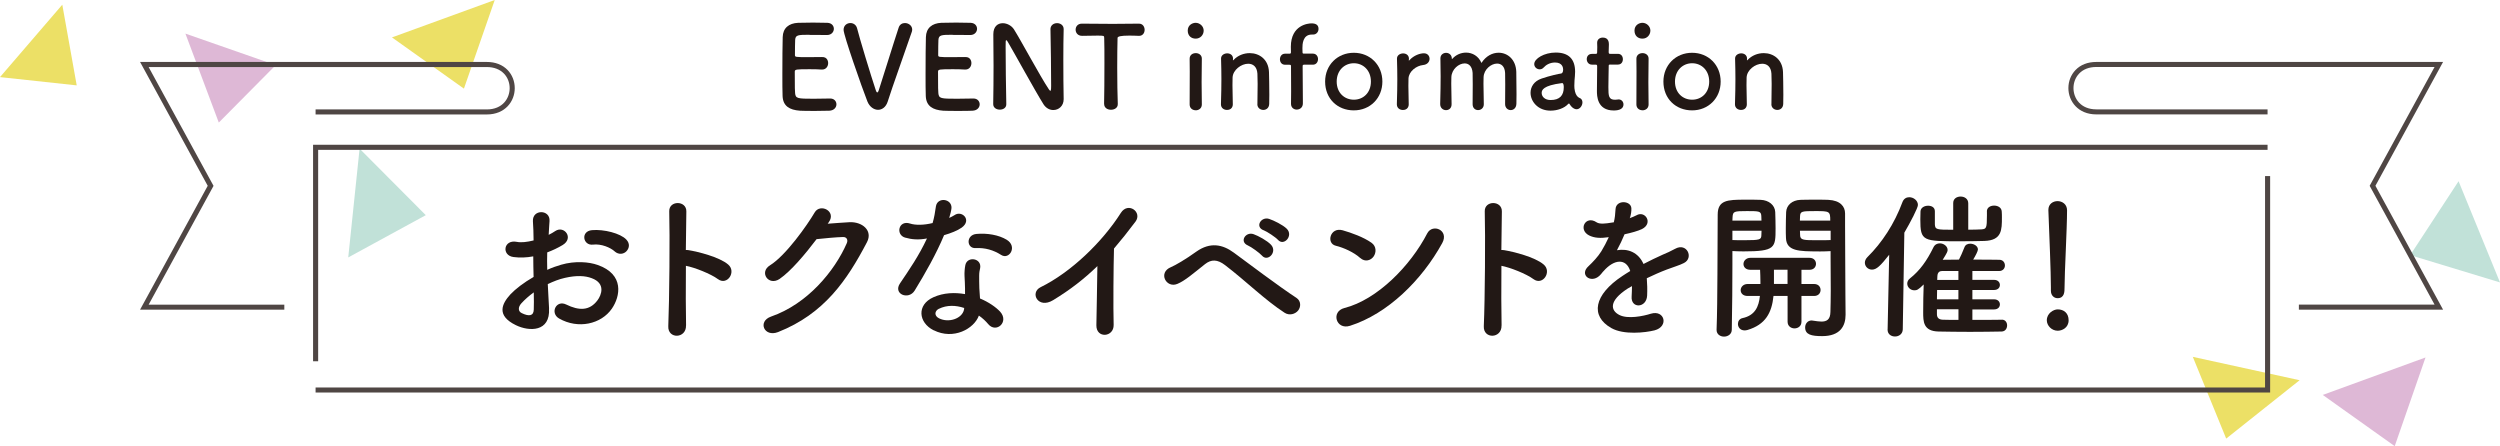 <?xml version="1.0" encoding="UTF-8"?><svg xmlns="http://www.w3.org/2000/svg" viewBox="0 0 447.11 79.79"><g style="isolation:isolate;"><g id="b"><g id="c"><path d="m98.19,55.18c.24,4.21-3.53,4.15-5.94,2.97-3.5-1.71-2.53-3.79-.97-5.5.91-.97,2.41-2.12,4.15-3.12-.03-1.23-.06-2.5-.06-3.68-1.21.23-2.41.27-3.53.12-2.18-.27-1.82-3.21.62-2.71.74.15,1.82.03,2.97-.26,0-1.38-.06-2.32-.12-3.44-.12-2.18,3.12-2.12,2.97-.03-.06.65-.09,1.59-.15,2.47.44-.21.82-.44,1.18-.68,1.59-1.06,3.38,1.26,1.32,2.5-.88.53-1.82.97-2.76,1.32-.03.91-.03,2,0,3.12.82-.38,1.67-.68,2.47-.91,2.53-.74,5.03-.5,6.53.03,4.85,1.68,4.06,5.65,2.56,7.82-1.91,2.77-6.03,3.71-9.44,1.76-1.67-.97-.53-3.38,1.27-2.5,2.29,1.12,4.17,1.15,5.59-.74.71-.94,1.53-3.03-1.03-3.97-1.15-.44-2.7-.53-4.76-.06-1.06.23-2.09.65-3.09,1.12.06,1.56.18,3.09.23,4.35Zm-4.94-.94c-.62.68-.62,1.44.06,1.76,1.27.62,2.12.53,2.15-.62.03-.79.03-1.88,0-3.09-.85.62-1.59,1.27-2.2,1.94Zm16.67-9.29c-.76-.68-2.38-1.38-3.88-1.2-1.79.21-2.26-2.41-.15-2.59s5.06.56,6.12,1.68c.7.74.53,1.56.03,2.09-.5.53-1.38.68-2.12.03Z" style="fill:#221815; stroke-width:0px;"/><path d="m122.69,58.21c.06,2.38-3.29,2.47-3.17.12.2-4.76.29-16.29.17-20.53-.06-2,3.12-1.97,3.06.03-.03,1.44-.06,4-.09,6.88.15,0,.32,0,.5.03,1.65.27,5.47,1.21,7.06,2.56,1.53,1.29-.15,3.85-1.82,2.62-1.27-.94-4.17-2.09-5.73-2.38-.03,4.06-.03,8.29.03,10.67Z" style="fill:#221815; stroke-width:0px;"/><path d="m148.03,40.01c1.27-.09,2.71-.21,3.88-.27,2.26-.12,4.23,1.47,3.15,3.56-3.59,6.85-7.65,12.82-15.91,16.09-2.5.97-3.7-1.91-1.26-2.77,6.53-2.26,11.38-8.14,13.56-13.14.24-.56,0-1.12-.7-1.09-1.24.03-3.38.24-4.71.38-2,2.65-4.59,5.73-6.62,7.12-1.97,1.32-3.71-1.21-1.71-2.44,2.82-1.74,6.64-7.15,8-9.47.97-1.65,3.91-.23,2.53,1.74l-.21.29Z" style="fill:#221815; stroke-width:0px;"/><path d="m161.91,42.51c-1.79-.5-1.23-3.21.85-2.53.97.32,2.5.29,4.03-.09.29-.97.44-1.91.59-2.97.26-1.73,2.85-1.41,2.79.27-.03.44-.21,1.09-.41,1.79.35-.18.68-.32.94-.5,1.32-.94,3.18.88,1.29,2.23-.74.53-1.94,1-3.15,1.35-1.38,3.32-3.38,6.85-5.26,9.91-1.09,1.76-3.91.62-2.62-1.29,1.65-2.44,3.38-4.94,4.82-8.03-1.5.29-2.76.18-3.88-.15Zm5.06,16.56c-2.73-1.38-3.06-4.56-.03-5.91,1.82-.82,3.82-.88,5.65-.56v-1.03c0-.74-.06-1.47-.09-2.21-.03-.59.03-1.41.15-1.97.35-1.62,2.94-1.23,2.65.53-.09.44-.18.76-.18,1.38,0,.68,0,1.41.03,2.26.03.56.09,1.18.12,1.82,1.56.65,2.85,1.56,3.59,2.35,1.68,1.85-.7,3.94-2.12,2.24-.44-.53-1-1.06-1.67-1.53-.85,2.35-4.53,4.41-8.09,2.62Zm.94-3.85c-.79.41-.85,1.27.03,1.71,1.76.88,4.15.03,4.47-1.56.03-.09,0-.21.03-.29-1.5-.5-3.09-.56-4.53.15Zm6.56-10.85c-1.62.09-1.74-2.35.15-2.53,1.94-.18,4,.18,5.41,1.03,2,1.21.47,3.65-.97,2.73-1.38-.88-2.88-1.32-4.59-1.23Z" style="fill:#221815; stroke-width:0px;"/><path d="m188.35,53.68c-2.71,1.65-4.23-1.35-2.24-2.32,5.41-2.65,11.03-8.06,14.35-13.29,1.29-2.03,3.88-.15,2.62,1.56-1.32,1.76-2.59,3.35-3.85,4.82-.09,3-.15,10.7-.06,13.64.06,2.24-3.12,2.5-3.09.09.03-2.35.15-7.15.18-10.59-2.32,2.26-4.85,4.23-7.91,6.09Z" style="fill:#221815; stroke-width:0px;"/><path d="m229.72,55.92c-3.53-2.3-6.82-5.59-10.62-8.5-1.38-1.06-2.47-1.06-3.59-.18-2.18,1.73-3.59,2.97-4.94,3.53-2,.85-3.53-2.03-1.14-3,.76-.32,2.56-1.35,4.56-2.79,2.44-1.71,4.65-1.29,6.68.21,2.35,1.73,8.09,6.06,11.2,8.09.85.56.79,1.65.29,2.26-.5.62-1.56.97-2.44.38Zm-6.56-12.03c-1.56-.68-.38-2.53,1.06-2,.82.29,2.41,1.15,3.09,1.88,1.2,1.29-.59,3.15-1.62,1.94-.41-.47-1.91-1.56-2.53-1.82Zm2.82-2.71c-1.59-.62-.44-2.5,1-2.03.82.27,2.44,1.06,3.15,1.76,1.23,1.23-.5,3.17-1.56,2-.41-.47-1.97-1.5-2.59-1.74Z" style="fill:#221815; stroke-width:0px;"/><path d="m243.25,46.13c-1.09-1-2.97-1.85-4.35-2.18-1.76-.41-1.03-3.38,1.21-2.77,1.56.44,3.76,1.23,5.18,2.24.91.65.85,1.76.38,2.44s-1.5,1.09-2.41.27Zm-1.82,12.14c-2.5.79-3.44-2.56-1-3.18,5.91-1.5,11.85-7.59,14.82-13.35.94-1.82,3.97-.59,2.68,1.74-3.64,6.62-9.73,12.64-16.5,14.79Z" style="fill:#221815; stroke-width:0px;"/><path d="m268.54,58.21c.06,2.38-3.29,2.47-3.17.12.21-4.76.29-16.29.17-20.53-.06-2,3.12-1.97,3.06.03-.03,1.44-.06,4-.09,6.88.15,0,.32,0,.5.03,1.65.27,5.47,1.21,7.06,2.56,1.53,1.29-.15,3.85-1.82,2.62-1.26-.94-4.17-2.09-5.73-2.38-.03,4.06-.03,8.29.03,10.67Z" style="fill:#221815; stroke-width:0px;"/><path d="m291.47,39.02c.45-.17.87-.34,1.19-.51,1.55-.93,3.08,1.41.99,2.46-.71.34-1.92.68-3.11.93-.37.9-.85,1.92-1.36,2.85,1.95-.34,3.82.37,4.75,2.46,1.16-.59,2.35-1.19,3.45-1.67.68-.28,1.44-.62,2.2-1.04,2.12-1.19,3.39,1.64,1.58,2.54-.9.45-1.55.59-3.05,1.16-1.19.45-2.46,1.02-3.59,1.56.08.93.11,2.09.06,3.11-.06,1.13-.79,1.72-1.5,1.75-.7.03-1.36-.51-1.27-1.61.03-.59.06-1.24.06-1.84-.25.14-.51.28-.74.42-3.5,2.26-3.08,3.96-1.5,4.75,1.5.76,4.27.2,5.6-.23,2.49-.76,3.28,2.29.68,2.97-1.67.42-5.51.85-7.72-.4-3.82-2.15-3.14-5.96,1.98-9.33.4-.25.85-.57,1.39-.88-.76-2.37-2.94-2.09-4.78.03-.03.03-.09.08-.11.11-.25.31-.45.57-.65.74-1.56,1.39-3.62-.23-1.92-1.75.73-.68,1.7-1.7,2.29-2.66.48-.79.93-1.64,1.33-2.52-1.53.23-2.6.14-3.51-.31-2.03-1.02-.65-3.68,1.33-2.35.54.37,1.67.23,2.66.06.11-.03.28-.03.42-.06.2-.82.25-1.39.31-2.37.11-1.7,2.77-1.53,2.83-.14.03.57-.08,1.1-.23,1.64l-.06.11Z" style="fill:#221815; stroke-width:0px;"/><path d="m309.83,47.48c0,3.17-.03,7.43-.11,11.48,0,.82-.71,1.24-1.39,1.24s-1.33-.42-1.33-1.19v-.06c.2-5.23.14-14.59.2-20.55,0-2.6,1.72-2.69,4.86-2.69,1.13,0,2.29,0,2.83.03,1.44.06,2.54.93,2.6,2.18.03.96.06,1.95.06,2.91,0,3.48-.03,4.13-5.74,4.13-.76,0-1.47-.03-1.98-.06v2.57Zm5.2-8.03c0-.31-.03-.59-.03-.85-.06-.82-.37-.85-2.54-.85-2.35,0-2.54.06-2.6,1.08,0,.2-.03.4-.03.62h5.2Zm-5.2,1.81v1.67c.42.03,1.27.03,2.15.03,2.8,0,3-.11,3.03-.88,0-.25.03-.54.03-.82h-5.2Zm12.35,11.67v4.61c0,.79-.62,1.19-1.24,1.19s-1.24-.4-1.24-1.19v-4.61h-2.52c-.31,3.03-1.44,5.12-4.64,6.08-.2.06-.37.08-.53.08-.79,0-1.19-.59-1.19-1.16,0-.48.28-.93.82-1.04,2.23-.48,2.91-2.03,3.11-3.96h-2.2c-.85,0-1.24-.51-1.24-1.04s.45-1.1,1.24-1.1h2.29v-.45c0-.74-.03-1.44-.06-2.09h-1.73c-.85,0-1.24-.51-1.24-1.04s.45-1.1,1.24-1.1h10.57c.79,0,1.16.54,1.16,1.07s-.37,1.07-1.16,1.07h-1.44v2.54h2.26c.79,0,1.16.54,1.16,1.07s-.37,1.07-1.16,1.07h-2.26Zm-2.49-4.69h-2.43v2.54h2.43v-2.54Zm5.6-3.28c-3.56,0-5.8-.03-5.88-2.4-.03-.54-.03-1.13-.03-1.73,0-.96.03-1.95.06-2.91.06-1.24,1.1-2.12,2.54-2.18.54-.03,1.75-.03,2.91-.03.85,0,1.64,0,2.12.03,2.12.11,2.97,1.19,2.97,2.43v2.09c0,4.24.06,8.88.06,12.5,0,1.36.03,2.54.03,3.53,0,2.04-.99,3.82-4.18,3.82-1.92,0-3.05-.25-3.05-1.56,0-.62.42-1.24,1.16-1.24.09,0,.14.03.23.03.57.08,1.07.17,1.52.17.93,0,1.59-.34,1.61-1.72.03-1.13.06-2.43.06-3.76,0-2.04-.03-4.18-.03-5.96v-1.16c-.51.03-1.27.06-2.09.06Zm2.04-5.51c0-1.67-.11-1.7-2.69-1.7-2.35,0-2.66.03-2.71.88,0,.25-.03.54-.03.82h5.43Zm.06,1.81h-5.48c0,.28.03.57.03.82.03.88.65.88,3.17.88.93,0,1.9,0,2.29-.03v-1.67Z" style="fill:#221815; stroke-width:0px;"/><path d="m337.59,58.9l.28-13.34c-1.56,1.98-2.26,2.66-3.08,2.66-.71,0-1.27-.57-1.27-1.24,0-.31.14-.68.45-.99,2.63-2.6,4.83-5.96,6.27-9.84.23-.62.71-.88,1.22-.88.76,0,1.55.59,1.55,1.39,0,.51-1.33,3.08-2.43,4.95l-.28,17.3c-.03.85-.71,1.27-1.39,1.27s-1.33-.4-1.33-1.24v-.03Zm20.44-1.73c.62,0,.93.51.93,1.02,0,.54-.31,1.07-.96,1.1-1.64.03-3.67.06-5.68.06s-4.04-.03-5.63-.06c-2.74-.06-2.74-1.81-2.74-3.45,0-1.53.03-3.42.09-4.97-.99.99-1.25,1.05-1.67,1.05-.71,0-1.27-.57-1.27-1.19,0-.34.14-.68.51-.96,1.75-1.39,3-3.14,4.16-5.51.25-.54.71-.74,1.16-.74.68,0,1.39.51,1.39,1.19,0,.23-.06.45-.88,1.75.88,0,1.89-.03,2.91-.03.31-.59.57-1.19.99-2.23.17-.45.59-.62,1.02-.62.68,0,1.38.42,1.38,1.04,0,.28-.42,1.1-.85,1.81,1.64,0,3.25,0,4.69.03.65,0,.99.51.99,1.02,0,.48-.34.99-1.04.99h-4.78v1.58h3.87c.71,0,1.05.45,1.05.91s-.34.9-1.05.9h-3.87v1.67h3.87c.71,0,1.05.45,1.05.91s-.34.9-1.05.9h-3.87v1.87c1.81,0,3.67,0,5.26-.03h.03Zm-2.69-19.36c0-.71.65-1.04,1.3-1.04s1.33.34,1.36,1.07c.03.37.03.71.03,1.04,0,2.23,0,4.1-3.11,4.21-1.02.03-2.66.06-4.3.06-6.76,0-7.18,0-7.18-3.93,0-.48.03-.99.03-1.41.03-.68.71-1.02,1.36-1.02s1.21.31,1.21.99v2.35c.06.93.28.96,3.28.96v-4.78c0-.79.65-1.16,1.33-1.16s1.36.4,1.36,1.21v4.72c.99,0,1.84-.03,2.35-.06.88-.06.99-.2.99-2.46v-.76Zm-5.09,14.05h-3.81c0,.54-.03,1.1-.03,1.67h3.84v-1.67Zm0,3.45h-3.84v.88c0,.57.26.96,1.05.99s1.75.03,2.8.03v-1.9Zm0-6.84h-2.94c-.42,0-.79.23-.82.91,0,.2-.03.42-.03.68h3.79v-1.58Z" style="fill:#221815; stroke-width:0px;"/><path d="m368.01,59.15c-1.08,0-1.95-.91-1.95-1.87,0-1.24,1.19-1.95,1.95-1.95,1.1,0,1.95.68,1.95,1.95,0,1.36-1.19,1.87-1.95,1.87Zm-1.22-7.18v-.59c0-2.74-.28-9.33-.45-13.77v-.08c0-1.04.82-1.56,1.64-1.56s1.7.54,1.7,1.64c0,3.34-.45,11.11-.45,13.85,0,.68,0,1.87-1.25,1.87-.59,0-1.19-.45-1.19-1.33v-.03Z" style="fill:#221815; stroke-width:0px;"/><g style="mix-blend-mode:multiply;"><polygon points="33.16 6.01 49.31 11.65 39.13 21.92 33.16 6.01" style="fill:#deb8d6; stroke-width:0px;"/><polygon points="392.17 63.82 411.27 68 398.14 78.44 392.17 63.82" style="fill:#ece066; stroke-width:0px;"/><polygon points="0 13.79 11.14 .84 13.72 15.27 0 13.79" style="fill:#ece066; stroke-width:0px;"/><polygon points="62.28 46.04 64.31 26.59 76.15 38.48 62.28 46.04" style="fill:#c1e1d8; stroke-width:0px;"/><polygon points="415.41 70.63 433.79 63.93 428.28 79.79 415.41 70.63" style="fill:#deb8d6; stroke-width:0px;"/><polygon points="70.1 6.69 88.48 0 82.97 15.85 70.1 6.69" style="fill:#ece066; stroke-width:0px;"/><polygon points="439.7 32.41 447.11 50.51 431.05 45.63 439.7 32.41" style="fill:#c1e1d8; stroke-width:0px;"/></g><path d="m50.84,55.38h-25.79l12.1-22.15-12.1-22.15h62.02c1.53,0,2.82.51,3.73,1.46.81.85,1.26,2,1.26,3.23,0,2.34-1.71,4.7-4.99,4.7h-30.63v-.9h30.63c2.8,0,4.08-1.97,4.08-3.8,0-.99-.36-1.92-1.01-2.6-.74-.77-1.8-1.18-3.07-1.18H26.58l11.61,21.25-11.61,21.25h24.27v.9Z" style="fill:#4f4644; stroke-width:0px;"/><path d="m436.93,55.38h-25.79v-.9h24.27l-11.61-21.25,11.61-21.25h-60.5c-1.28,0-2.34.41-3.07,1.18-.65.68-1.01,1.61-1.01,2.6,0,1.83,1.28,3.8,4.08,3.8h30.63v.9h-30.63c-3.27,0-4.99-2.37-4.99-4.7,0-1.23.45-2.37,1.26-3.22.91-.96,2.2-1.46,3.73-1.46h62.02l-12.1,22.15,12.1,22.15Z" style="fill:#4f4644; stroke-width:0px;"/><polygon points="406 70.2 56.44 70.2 56.44 69.3 405.09 69.3 405.09 31.49 406 31.49 406 70.2" style="fill:#4f4644; stroke-width:0px;"/><polygon points="56.9 64.61 55.99 64.61 55.99 25.89 405.54 25.89 405.54 26.8 56.9 26.8 56.9 64.61" style="fill:#4f4644; stroke-width:0px;"/><path d="m144.73,6.22c-2.04,0-2.46.04-2.52.92-.04.49-.02,1.49-.04,2.67,0,.41.02.41,2.52.41.94,0,1.91,0,2.28-.02,1.14-.06,1.14,1.02,1.14,1.08,0,.59-.37,1.16-1.08,1.16h-.1c-.51-.04-1.28-.06-2.06-.06-2.52,0-2.73.02-2.73.45,0,3.03.02,3.5.06,3.85.1.94.43.98,3.3.98,1.2,0,2.5-.02,2.89-.04h.1c.71,0,1.1.51,1.1,1.04s-.41,1.1-1.28,1.14c-.27.02-1.45.04-2.63.04s-2.34-.02-2.61-.04c-1.87-.14-3.03-.82-3.11-2.61-.04-.85-.04-2.36-.04-4.01,0-2.49.02-5.26.06-6.54.04-1.63,1.1-2.48,2.75-2.56.37-.02,1.53-.04,2.67-.04s2.28.02,2.59.04c.77.04,1.14.55,1.14,1.08s-.43,1.1-1.2,1.1c0,0-1.81-.02-3.2-.02Z" style="fill:#221815; stroke-width:0px;"/><path d="m157.05,19.64c-.76,0-1.53-.53-1.92-1.49-1.02-2.59-4.26-11.87-4.26-12.81,0-.8.61-1.22,1.22-1.22.51,0,1.04.31,1.2.96.35,1.47,2.49,8.53,3.34,11.06.08.24.16.39.27.39.08,0,.18-.12.28-.45.57-1.71,2.65-8.47,3.54-11.14.18-.57.65-.82,1.12-.82.65,0,1.3.47,1.3,1.16,0,.12-.02.25-.06.39-1.2,3.54-3.55,10.02-4.32,12.5-.32,1-1.02,1.47-1.73,1.47Z" style="fill:#221815; stroke-width:0px;"/><path d="m170.36,6.22c-2.04,0-2.47.04-2.53.92-.04.49-.02,1.49-.04,2.67,0,.41.02.41,2.52.41.94,0,1.92,0,2.28-.02,1.14-.06,1.14,1.02,1.14,1.08,0,.59-.37,1.16-1.08,1.16h-.1c-.51-.04-1.28-.06-2.06-.06-2.52,0-2.73.02-2.73.45,0,3.03.02,3.5.06,3.85.1.94.43.98,3.3.98,1.2,0,2.5-.02,2.89-.04h.1c.71,0,1.1.51,1.1,1.04s-.41,1.1-1.28,1.14c-.27.02-1.44.04-2.63.04s-2.34-.02-2.61-.04c-1.87-.14-3.04-.82-3.12-2.61-.04-.85-.04-2.36-.04-4.01,0-2.49.02-5.26.06-6.54.04-1.63,1.1-2.48,2.75-2.56.37-.02,1.53-.04,2.67-.04s2.28.02,2.59.04c.77.04,1.14.55,1.14,1.08s-.43,1.1-1.2,1.1c0,0-1.81-.02-3.2-.02Z" style="fill:#221815; stroke-width:0px;"/><path d="m177.63,18.62c.04-2.1.06-4.56.06-6.9,0-2.04-.02-3.97-.04-5.5v-.08c0-1.42.8-1.99,1.69-1.99.75,0,1.57.43,2,1.1,1.28,2.03,4.68,8.39,6.23,10.71.12.18.22.28.28.28s.14-.06.14-.86c0-1.91-.06-8.27-.12-10.14-.02-.67.53-1.1,1.18-1.1.59,0,1.18.37,1.18,1.06v.04c-.04,1.42-.06,3.4-.06,5.44,0,2.59.02,5.25.06,7.02v.04c0,1.22-.89,1.94-1.85,1.94-.65,0-1.3-.33-1.75-1.02-1.43-2.26-5.24-9.22-6.34-11.08-.08-.12-.22-.39-.32-.39-.12,0-.12.2-.12,1.14,0,2.12.06,8.12.12,10.28v.04c0,.65-.57.96-1.16.96s-1.18-.33-1.18-.98v-.02Z" style="fill:#221815; stroke-width:0px;"/><path d="m197.46,18.57c.04-1.59.06-4.54.06-7.23,0-1.79,0-3.48-.04-4.56,0-.41-.06-.41-1.26-.41-.77,0-1.73.04-2.69.04-.78,0-1.16-.55-1.16-1.1s.37-1.08,1.12-1.08h.04c1.22.02,3.38.04,5.5.04,1.73,0,3.46-.02,4.62-.04.8-.02,1.06.65,1.06,1.1,0,.55-.33,1.08-.98,1.08h-.08c-.69-.04-1.28-.04-1.77-.04q-2.01,0-2.01.41c-.04,1.39-.06,3.36-.06,5.35,0,2.45.04,4.93.1,6.44.04.71-.59,1.06-1.22,1.06s-1.22-.35-1.22-1.04v-.02Z" style="fill:#221815; stroke-width:0px;"/><path d="m212.42,5.47c0-1,.85-1.39,1.42-1.39.73,0,1.43.61,1.43,1.39,0,.73-.55,1.44-1.43,1.44-.79,0-1.42-.51-1.42-1.44Zm1.42,14.25c-.55,0-1.08-.35-1.08-1.04,0-1.69.02-4.01.02-5.86,0-.92,0-1.73-.02-2.28-.02-.67.49-1.04,1.1-1.04.53,0,1.08.33,1.08.98v.04c-.02.83-.04,2.44-.04,4.16,0,1.4.02,2.85.04,3.97v.04c0,.69-.55,1.04-1.1,1.04Z" style="fill:#221815; stroke-width:0px;"/><path d="m224.88,18.62c.02-.83.04-2.38.04-3.62,0-.81-.02-1.51-.04-1.83-.08-1.26-.79-1.77-1.65-1.77-1.24,0-2.73,1.1-2.79,2.46-.02.37-.02.83-.02,1.4,0,.83.02,1.92.06,3.36.02.43-.22,1.04-1.04,1.04-.55,0-1.08-.34-1.08-1v-.04c.06-1.94.08-3.28.08-4.48s-.02-2.28-.06-3.64v-.04c0-.61.59-.92,1.1-.92s1.04.3,1.04.96c0,.08-.02.14-.02.2v.06s0,.04.02.04c.02,0,.06-.04.1-.08.76-.81,1.83-1.22,2.89-1.22,1.71,0,3.36,1.12,3.44,3.4.02.73.06,2.54.06,4.05,0,.63,0,1.2-.02,1.63-.02.73-.53,1.08-1.06,1.08s-1.06-.37-1.06-1.02v-.02Z" style="fill:#221815; stroke-width:0px;"/><path d="m233.23,11.58c-.2,0-.26,0-.26.32,0,0,.04,4.28.04,5.99v.61c0,.73-.55,1.1-1.1,1.1-.51,0-1.02-.35-1.02-1.02v-.08c.02-.33.02-1.16.02-2.14,0-1.95-.02-4.46-.02-4.46,0-.28-.02-.32-.35-.32h-.71c-.63,0-.92-.49-.92-.98s.3-1,.92-1h.73c.2,0,.32,0,.32-.27,0-.2-.02-.43-.02-.96,0-3.93,3.14-4.19,3.69-4.19.71,0,1.26.23,1.26.98,0,.51-.35,1.02-.98,1.02h-.23c-1.63,0-1.67,1.77-1.67,2.42,0,.34,0,.53.02.79,0,.2.14.2.28.2h1.57c.61,0,.92.49.92.98s-.3,1-.92,1h-1.59Z" style="fill:#221815; stroke-width:0px;"/><path d="m236.99,14.59c0-2.97,2.22-5.15,5.13-5.15s5.11,2.18,5.11,5.15-2.2,5.15-5.11,5.15-5.13-2.08-5.13-5.15Zm8.19,0c0-2.02-1.39-3.28-3.05-3.28s-3.07,1.26-3.07,3.28,1.39,3.24,3.07,3.24,3.05-1.24,3.05-3.24Z" style="fill:#221815; stroke-width:0px;"/><path d="m249.82,18.67v-.04c.06-1.94.08-3.28.08-4.48s-.02-2.28-.06-3.64v-.04c0-.61.59-.92,1.1-.92s1.04.3,1.04.96c0,.08-.02.14-.02.2v.08s0,.06.02.06c0,0,.04-.02.08-.08.82-.9,1.92-1.24,2.61-1.24.63,0,1,.47,1,.98s-.37,1.04-1.16,1.12c-1.2.12-2.54,1.12-2.61,2.4-.02.37-.02.79-.02,1.34,0,.8.02,1.81.06,3.26.02.43-.23,1.04-1.04,1.04-.55,0-1.08-.34-1.08-1Z" style="fill:#221815; stroke-width:0px;"/><path d="m269.18,18.62c.02-.79.02-2.26.02-3.5,0-.92,0-1.71-.02-2.06-.06-1.2-.69-1.69-1.43-1.69-1.08,0-2.36,1.04-2.42,2.42-.02.33-.02.71-.02,1.18,0,.87.02,2.06.06,3.64v.04c0,.67-.51,1.04-1.02,1.04s-.98-.35-.98-1.06v-.02c.02-.79.02-2.26.02-3.5,0-.92,0-1.71-.02-2.06-.08-1.22-.71-1.71-1.42-1.71-1.06,0-2.32,1.04-2.38,2.44-.02.33-.02.71-.02,1.18,0,.87.02,2.06.06,3.64.02.83-.55,1.1-1,1.1-.51,0-1.04-.37-1.04-1.08v-.04c.06-2.18.08-3.6.08-4.93,0-1.02-.02-1.99-.04-3.18v-.04c0-.67.55-.98,1.02-.98s1.02.33,1.02,1.02c0,.06.02.1.02.1.02,0,.06-.04.08-.06.65-.73,1.55-1.1,2.45-1.1,1.12,0,2.22.61,2.75,1.85.8-1.24,1.95-1.83,3.07-1.83,1.61,0,3.1,1.22,3.16,3.44.02.71.04,2.46.04,3.95,0,.67,0,1.28-.02,1.73-.02.77-.51,1.14-1.02,1.14s-1-.39-1-1.08v-.02Z" style="fill:#221815; stroke-width:0px;"/><path d="m281.23,19.24c-.18-.14-.37-.37-.55-.67-.02-.04-.06-.06-.08-.06-.04,0-.08.02-.12.06-.69.79-1.97,1.22-3.18,1.22-2.24,0-3.57-1.63-3.57-3.2,0-1.04.61-2.08,1.98-2.54,1.4-.49,3.16-.87,3.48-.9.2-.02.37-.26.37-.69,0-.25-.06-1.28-1.45-1.28-.91,0-1.61.43-1.99.85-.22.27-.51.37-.75.37-.53,0-.98-.41-.98-.94,0-.98,1.79-2.06,3.85-2.06,2.24,0,3.46,1.1,3.46,3.44,0,.27-.02.51-.04.8-.04.3-.1,1.08-.1,1.69,0,.18,0,.35.02.47.18,1.63.94,1.69,1.1,1.81.23.16.33.43.33.71,0,.57-.45,1.22-1.04,1.22-.23,0-.49-.1-.73-.3Zm-1.87-4.38c-3.44.43-3.64,1.28-3.64,1.77,0,.63.55,1.26,1.59,1.26,1.65,0,2.36-.83,2.36-2.28,0-.3-.04-.75-.28-.75h-.02Z" style="fill:#221815; stroke-width:0px;"/><path d="m288.01,11.54c-.3,0-.3.1-.3.23,0,.75-.06,2.48-.06,3.83,0,1.59.06,2.24,1.2,2.24.14,0,.3-.02.47-.04.06,0,.1-.02.16-.02.55,0,.87.45.87.9,0,.73-.67,1.08-1.73,1.08-3.02,0-3.02-2.67-3.02-3.5,0-1.18.04-3.22.04-4.12v-.3c0-.27-.12-.28-.33-.28h-.61c-.59,0-.92-.49-.92-.98s.3-.94.92-.94h.59c.33,0,.35-.06.35-.35,0,0,.02-.41.02-.88,0-.24,0-.49-.02-.71v-.06c0-.61.49-.92,1.02-.92,1.08,0,1.08.98,1.08,1.24,0,.55-.04,1.32-.04,1.32,0,.32.08.35.28.35h1.37c.61,0,.89.47.89.96s-.28.96-.89.96h-1.35Z" style="fill:#221815; stroke-width:0px;"/><path d="m292.32,5.47c0-1,.85-1.39,1.42-1.39.73,0,1.42.61,1.42,1.39,0,.73-.55,1.44-1.42,1.44-.8,0-1.42-.51-1.42-1.44Zm1.42,14.25c-.55,0-1.08-.35-1.08-1.04,0-1.69.02-4.01.02-5.86,0-.92,0-1.73-.02-2.28-.02-.67.49-1.04,1.1-1.04.53,0,1.08.33,1.08.98v.04c-.02.83-.04,2.44-.04,4.16,0,1.4.02,2.85.04,3.97v.04c0,.69-.55,1.04-1.1,1.04Z" style="fill:#221815; stroke-width:0px;"/><path d="m297.49,14.59c0-2.97,2.22-5.15,5.13-5.15s5.11,2.18,5.11,5.15-2.2,5.15-5.11,5.15-5.13-2.08-5.13-5.15Zm8.19,0c0-2.02-1.39-3.28-3.05-3.28s-3.07,1.26-3.07,3.28,1.39,3.24,3.07,3.24,3.05-1.24,3.05-3.24Z" style="fill:#221815; stroke-width:0px;"/><path d="m316.81,18.62c.02-.83.04-2.38.04-3.62,0-.81-.02-1.51-.04-1.83-.08-1.26-.79-1.77-1.65-1.77-1.24,0-2.73,1.1-2.79,2.46-.02.37-.02.83-.02,1.4,0,.83.02,1.92.06,3.36.02.43-.22,1.04-1.04,1.04-.55,0-1.08-.34-1.08-1v-.04c.06-1.94.08-3.28.08-4.48s-.02-2.28-.06-3.64v-.04c0-.61.59-.92,1.1-.92s1.04.3,1.04.96c0,.08-.02.14-.02.2v.06s0,.04.02.04c.02,0,.06-.04.1-.08.76-.81,1.83-1.22,2.89-1.22,1.71,0,3.36,1.12,3.44,3.4.02.73.06,2.54.06,4.05,0,.63,0,1.2-.02,1.63-.02.73-.53,1.08-1.06,1.08s-1.06-.37-1.06-1.02v-.02Z" style="fill:#221815; stroke-width:0px;"/></g></g></g></svg>